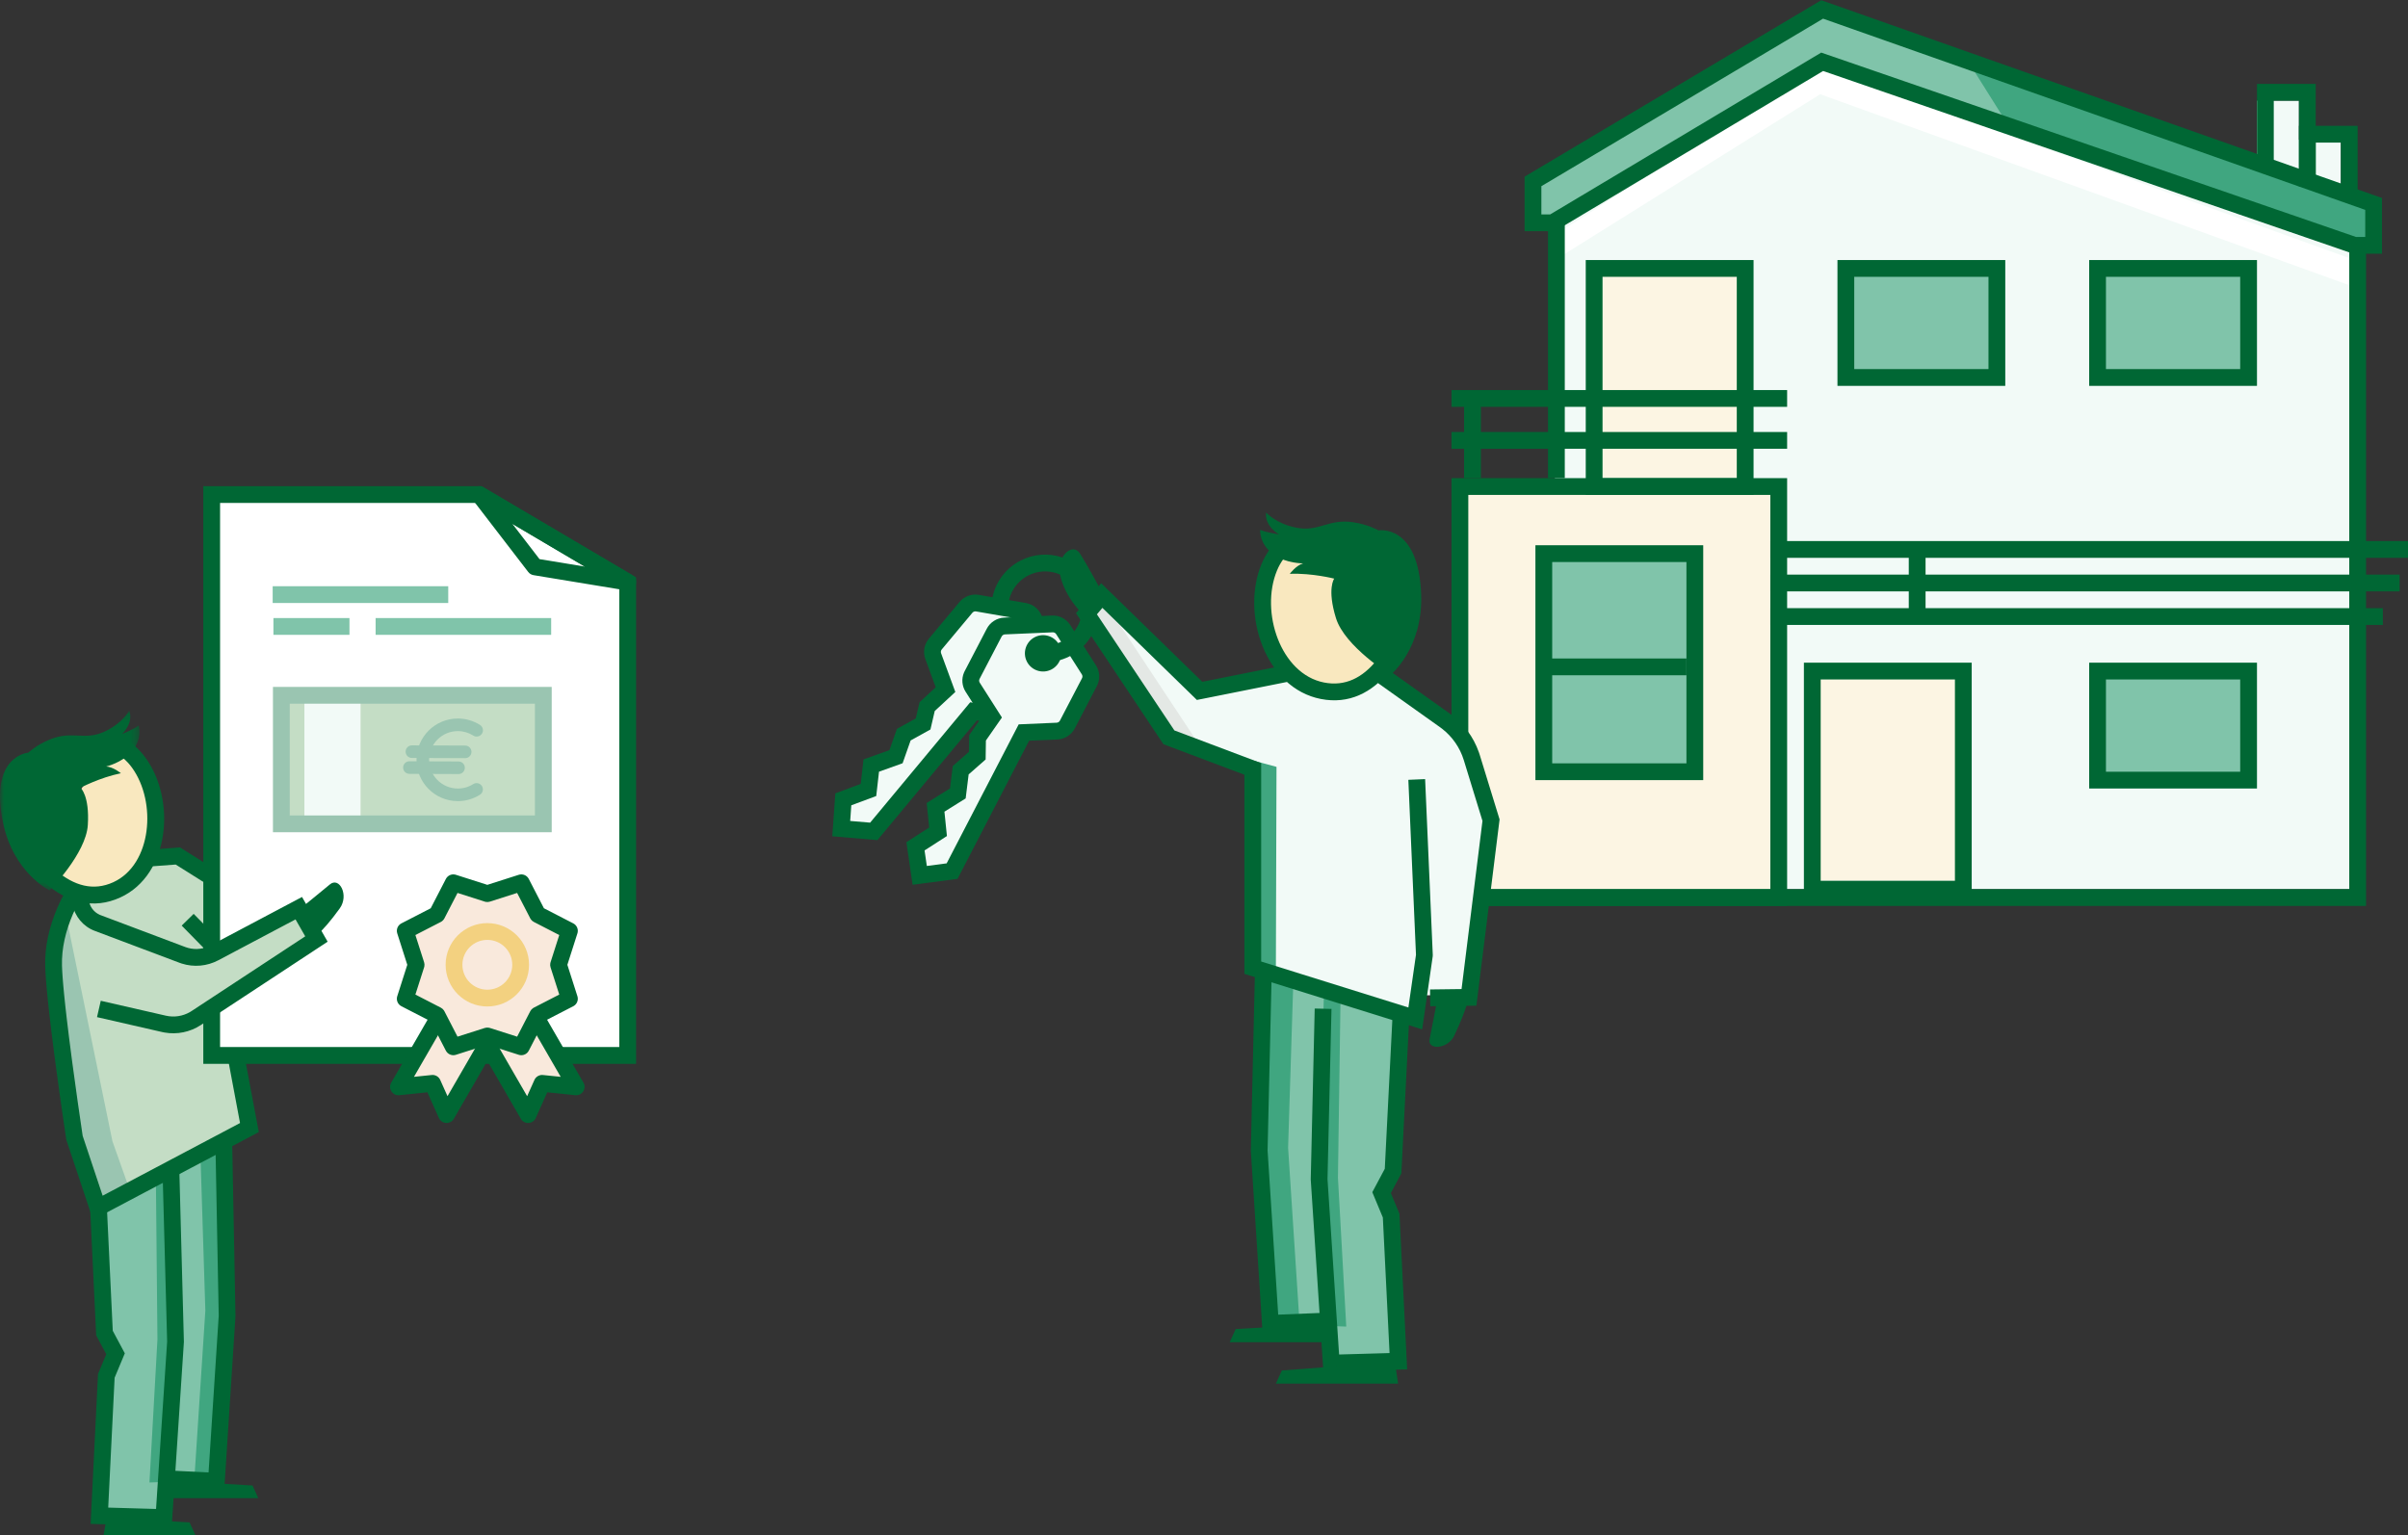 <?xml version="1.0" encoding="UTF-8"?>
<svg width="287px" height="183px" viewBox="0 0 287 183" version="1.1" xmlns="http://www.w3.org/2000/svg" xmlns:xlink="http://www.w3.org/1999/xlink">
    <rect x="0" y="0" width="287" height="183" fill="#333333" stroke="none"/>
    <title>illu_haus-mit-schluessel-und-urkunde-m_polychrome</title>
    <defs>
        <polygon id="path-1" points="0 0.118 16.625 0.118 16.625 21.544 0 21.544"></polygon>
    </defs>
    <g id="Symbols" stroke="none" stroke-width="1" fill="none" fill-rule="evenodd">
        <g id="Illu-/-Berechnung-/-Buergeschaft-M-" transform="translate(0, 0.026)">
            <polygon id="Fill-1" fill="#f2faf7" points="274 16.637 274 11.974 269 11.974 269 20.622 279 23.974 279 16.637"></polygon>
            <polygon id="Fill-2" fill="#f2faf7" points="217.513 7.974 185.316 27.12 185.316 57.425 174 57.425 174 105.974 185.316 105.974 281 105.974 281 30.152"></polygon>
            <polygon id="Fill-3" fill="#80c4aa" points="283 29.974 280.723 29.974 217.399 7.41 185.326 27.205 183 27.205 183 22.118 217.399 0.974 283 24.886"></polygon>
            <polygon id="Fill-4" fill="#FFFFFF" points="280 33.974 216.94 11.204 185 31.179 185.35 27.931 216.94 7.974 280 30.742"></polygon>
            <polygon id="Fill-5" fill="#40a680" points="283 29.974 280.675 29.974 239.99 15.918 235 7.974 283 24.938"></polygon>
            <polygon id="Fill-6" fill="#FCF5E3" points="174 106.974 212 106.974 212 57.974 174 57.974"></polygon>
            <polygon id="Fill-7" fill="#80c4aa" points="220 44.974 238 44.974 238 31.974 220 31.974"></polygon>
            <polygon id="Fill-8" fill="#80c4aa" points="250 44.974 268 44.974 268 31.974 250 31.974"></polygon>
            <polygon id="Fill-9" fill="#80c4aa" points="250 92.974 268 92.974 268 79.974 250 79.974"></polygon>
            <polygon id="Fill-10" fill="#80c4aa" points="184 91.974 202 91.974 202 65.974 184 65.974"></polygon>
            <polygon id="Fill-11" fill="#FCF5E3" points="216 104.974 234 104.974 234 78.974 216 78.974"></polygon>
            <polygon id="Fill-12" fill="#FCF5E3" points="190 56.974 208 56.974 208 31.974 190 31.974"></polygon>
            <polygon id="Fill-13" fill="#80c4aa" points="190.006 91.974 184 91.974 184 78.974 195 78.974"></polygon>
            <polygon id="Fill-14" fill="#80c4aa" points="190.006 79.974 184 79.974 184 66.974 195 66.974"></polygon>
            <polygon id="Fill-15" fill="#80c4aa" points="256.005 92.974 250 92.974 250 79.974 261 79.974"></polygon>
            <polygon id="Fill-16" fill="#80c4aa" points="256.005 44.974 250 44.974 250 31.974 261 31.974"></polygon>
            <polygon id="Fill-17" fill="#80c4aa" points="226.006 44.974 220 44.974 220 31.974 231 31.974"></polygon>
            <path d="M213,56.974 L173,56.974 L173,107.974 L213,107.974 L213,56.974 Z M211,58.974 L211,105.974 L175,105.974 L175,58.974 L211,58.974 Z" id="Stroke-18" fill="#006734" fill-rule="nonzero"></path>
            <polygon id="Stroke-19" fill="#006734" fill-rule="nonzero" points="282 29.974 282 107.974 174 107.974 174 105.974 280 105.974 280 29.974"></polygon>
            <polygon id="Stroke-20" fill="#006734" fill-rule="nonzero" points="213 51.474 213 53.474 173 53.474 173 51.474"></polygon>
            <polygon id="Stroke-21" fill="#006734" fill-rule="nonzero" points="213 46.474 213 48.474 173 48.474 173 46.474"></polygon>
            <path d="M209,30.974 L189,30.974 L189,58.974 L209,58.974 L209,30.974 Z M207,32.974 L207,56.974 L191,56.974 L191,32.974 L207,32.974 Z" id="Stroke-22" fill="#006734" fill-rule="nonzero"></path>
            <path d="M239,30.974 L219,30.974 L219,45.974 L239,45.974 L239,30.974 Z M237,32.974 L237,43.974 L221,43.974 L221,32.974 L237,32.974 Z" id="Stroke-23" fill="#006734" fill-rule="nonzero"></path>
            <path d="M269,30.974 L249,30.974 L249,45.974 L269,45.974 L269,30.974 Z M267,32.974 L267,43.974 L251,43.974 L251,32.974 L267,32.974 Z" id="Stroke-24" fill="#006734" fill-rule="nonzero"></path>
            <polygon id="Stroke-25" fill="#006734" fill-rule="nonzero" points="276 9.974 276 21.974 274 21.974 274 11.974 271 11.974 271 20.21 269 20.21 269 9.974"></polygon>
            <polygon id="Stroke-26" fill="#006734" fill-rule="nonzero" points="281 14.974 281 23.974 279 23.974 279 16.974 276 16.974 276 22.199 274 22.199 274 14.974"></polygon>
            <path d="M269,78.974 L249,78.974 L249,93.974 L269,93.974 L269,78.974 Z M267,80.974 L267,91.974 L251,91.974 L251,80.974 L267,80.974 Z" id="Stroke-27" fill="#006734" fill-rule="nonzero"></path>
            <path d="M235,78.974 L215,78.974 L215,106.974 L235,106.974 L235,78.974 Z M233,80.974 L233,104.974 L217,104.974 L217,80.974 L233,80.974 Z" id="Stroke-28" fill="#006734" fill-rule="nonzero"></path>
            <path d="M203,64.974 L183,64.974 L183,92.974 L203,92.974 L203,64.974 Z M201,66.974 L201,90.974 L185,90.974 L185,66.974 L201,66.974 Z" id="Stroke-29" fill="#006734" fill-rule="nonzero"></path>
            <polygon id="Stroke-30" fill="#006734" fill-rule="nonzero" points="201 78.474 201 80.474 184 80.474 184 78.474"></polygon>
            <polygon id="Stroke-31" fill="#006734" fill-rule="nonzero" points="176.5 47.974 176.5 56.974 174.5 56.974 174.5 47.974"></polygon>
            <polygon id="Stroke-32" fill="#006734" fill-rule="nonzero" points="286 68.474 286 70.474 211 70.474 211 68.474"></polygon>
            <polygon id="Stroke-34" fill="#006734" fill-rule="nonzero" points="284 72.474 284 74.474 211 74.474 211 72.474"></polygon>
            <polygon id="Stroke-35" fill="#006734" fill-rule="nonzero" points="287 64.474 287 66.474 211 66.474 211 64.474"></polygon>
            <polygon id="Stroke-37" fill="#006734" fill-rule="nonzero" points="229.5 64.974 229.5 72.974 227.5 72.974 227.5 64.974"></polygon>
            <polygon id="Stroke-38" fill="#006734" fill-rule="nonzero" points="186.5 25.974 186.5 56.974 184.5 56.974 184.5 25.974"></polygon>
            <g id="Group-143">
                <path d="M283.903,23.578 L217.067,0 L181.71,21.033 L181.71,27.534 L185.317,27.534 L217.29,8.437 L280.454,30.219 L283.903,30.219 L283.903,23.578 Z M217.284,2.198 L281.903,24.994 L281.903,28.219 L280.79,28.219 L217.063,6.243 L184.763,25.534 L183.71,25.534 L183.71,22.17 L217.284,2.198 Z" id="Stroke-39" fill="#006734" fill-rule="nonzero"></path>
                <path d="M100.264,98.756 L100.512,95.264 L103.511,94.147 L103.842,91.238 L106.791,90.182 L107.717,87.556 L110.021,86.278 L110.504,84.212 L112.692,82.183 L111.226,78.194 C111.046,77.703 111.141,77.154 111.477,76.753 L115.127,72.38 C115.461,71.98 115.986,71.788 116.5,71.876 L122.115,72.85 C122.63,72.939 123.058,73.296 123.238,73.786 L125.202,79.132 C125.382,79.622 125.287,80.171 124.952,80.572 L121.302,84.944 C120.967,85.345 120.443,85.538 119.929,85.448 L116.037,84.774 L104.142,99.085 L100.264,98.756 Z" id="Fill-41" fill="#f2faf7"></path>
                <path d="M110.709,76.112 L110.594,76.261 C110.124,76.919 110.006,77.771 110.287,78.538 L111.523,81.903 L109.6,83.686 L109.148,85.618 L106.9,86.865 L106.006,89.4 L102.919,90.506 L102.586,93.424 L99.56,94.551 L99.196,99.669 L104.578,100.126 L116.436,85.858 L119.758,86.434 C120.624,86.584 121.505,86.26 122.069,85.586 L125.72,81.212 C126.284,80.538 126.444,79.612 126.141,78.787 L124.177,73.441 C123.873,72.616 123.153,72.015 122.286,71.864 L116.67,70.891 C115.804,70.741 114.922,71.065 114.359,71.74 L110.709,76.112 Z M116.33,72.862 L121.945,73.835 C122.107,73.863 122.243,73.976 122.299,74.131 L124.263,79.477 C124.32,79.632 124.29,79.804 124.185,79.93 L120.534,84.303 C120.428,84.43 120.262,84.491 120.1,84.463 L115.638,83.69 L103.707,98.044 L101.331,97.843 L101.463,95.976 L104.435,94.87 L104.765,91.969 L107.577,90.963 L108.533,88.246 L110.894,86.937 L111.407,84.737 L113.861,82.464 L112.165,77.849 C112.108,77.694 112.138,77.521 112.244,77.394 L115.895,73.021 C116,72.895 116.167,72.834 116.33,72.862 Z" id="Stroke-43" fill="#006734" fill-rule="nonzero"></path>
                <path d="M109.617,104.329 L109.112,100.864 L111.803,99.132 L111.505,96.218 L114.16,94.558 L114.503,91.795 L116.48,90.054 L116.51,87.933 L118.214,85.484 L115.929,81.899 C115.648,81.459 115.624,80.902 115.866,80.44 L118.497,75.388 C118.738,74.924 119.209,74.625 119.731,74.602 L125.424,74.354 C125.946,74.332 126.441,74.589 126.721,75.029 L129.783,79.832 C130.064,80.272 130.088,80.829 129.847,81.292 L127.215,86.343 C126.974,86.807 126.504,87.106 125.981,87.129 L122.036,87.301 L113.477,103.821 L109.617,104.329 Z" id="Fill-45" fill="#f2faf7"></path>
                <path d="M125.38,73.355 L119.687,73.603 C118.808,73.642 118.016,74.146 117.61,74.926 L114.979,79.978 L114.898,80.147 C114.58,80.89 114.647,81.748 115.086,82.437 L117.013,85.46 L115.514,87.613 L115.486,89.596 L113.557,91.295 L113.226,93.962 L110.447,95.701 L110.746,98.623 L108.03,100.371 L108.77,105.449 L114.124,104.744 L122.658,88.274 L126.025,88.128 C126.904,88.09 127.696,87.585 128.102,86.805 L130.734,81.754 C131.14,80.975 131.099,80.037 130.627,79.295 L127.564,74.491 C127.092,73.75 126.259,73.317 125.38,73.355 Z M119.774,75.601 L125.467,75.353 C125.633,75.346 125.79,75.428 125.878,75.566 L128.94,80.369 C129.028,80.508 129.036,80.684 128.96,80.829 L126.328,85.881 C126.252,86.028 126.103,86.123 125.938,86.13 L121.414,86.327 L112.828,102.897 L110.464,103.208 L110.194,101.356 L112.86,99.641 L112.563,96.736 L115.094,95.154 L115.448,92.294 L117.474,90.512 L117.505,88.253 L119.416,85.509 L116.773,81.362 C116.684,81.223 116.676,81.048 116.752,80.902 L119.384,75.85 C119.46,75.703 119.609,75.608 119.774,75.601 Z" id="Stroke-47" fill="#006734" fill-rule="nonzero"></path>
                <path d="M122.388,78.839 C122.929,79.905 124.233,80.332 125.3,79.792 C126.368,79.251 126.795,77.949 126.254,76.882 C125.714,75.815 124.41,75.388 123.342,75.928 C122.275,76.469 121.848,77.772 122.388,78.839" id="Fill-49" fill="#006734"></path>
                <path d="M121.668,66.784 C124.828,65.185 128.687,66.449 130.288,69.607 C131.888,72.766 130.623,76.624 127.463,78.224 C126.479,78.721 125.404,78.952 124.328,78.911 L124.034,78.893 L124.202,76.9 C125.008,76.968 125.819,76.813 126.56,76.439 C128.735,75.338 129.605,72.684 128.504,70.511 C127.402,68.338 124.746,67.468 122.571,68.569 C121.213,69.256 120.328,70.572 120.174,72.048 L120.156,72.271 L118.159,72.163 C118.282,69.89 119.598,67.832 121.668,66.784 Z" id="Stroke-51" fill="#006734" fill-rule="nonzero"></path>
                <polygon id="Fill-53" fill="#f2faf7" points="153.018 79.989 142.734 82.045 131.079 70.683 129.251 72.852 139.077 87.583 149.076 91.352 149.076 115.045 168.444 121.097 168.958 118.623 175.052 118.623 177.566 97.46 173.833 86.955 164.464 80.18"></polygon>
                <polygon id="Fill-55" fill="#80c4aa" points="166.596 120.83 150.295 115.654 149.685 137.578 151.209 158.435 158.065 157.826 158.636 162.698 166.634 162.356 165.835 145.304 164.73 142.259 166.025 139.518"></polygon>
                <path d="M155.798,63.531 C155.798,63.531 152.222,65.308 151.268,67.622 C149.443,72.053 150.92,81.011 157.618,82.319 C163.905,83.549 166.766,76.116 166.766,76.116 L155.798,63.531 Z" id="Fill-57" fill="#f9e8bf"></path>
                <polygon id="Fill-59" fill="#e4e8e5" points="143.153 89.108 139.42 87.891 129.319 73.427 131.269 71.144"></polygon>
                <polygon id="Fill-61" fill="#40a680" points="149.323 90.631 152.142 91.393 152.065 116.056 149.247 115.067"></polygon>
                <polygon id="Fill-63" fill="#40a680" points="151.162 116.783 154.133 117.392 153.524 136.803 154.895 157.814 151.924 157.814 150.629 136.574"></polygon>
                <polygon id="Fill-65" fill="#40a680" points="157.79 118.533 159.77 119.066 159.465 140.381 160.455 158.118 158.17 158.042 157.18 140.229"></polygon>
                <polygon id="Stroke-67" fill="#006734" fill-rule="nonzero" points="156.695 120.204 158.694 120.25 158.22 140.543 159.6 161.448 165.615 161.276 164.816 145.114 163.559 142.098 165.047 139.309 165.97 121.106 167.968 121.207 167.023 139.855 165.769 142.203 166.797 144.668 167.713 163.218 157.731 163.503 156.222 140.586"></polygon>
                <polygon id="Stroke-69" fill="#006734" fill-rule="nonzero" points="149.572 115.767 151.571 115.813 151.078 137.119 152.344 156.698 157.959 156.469 158.04 158.467 150.474 158.776 149.081 137.161"></polygon>
                <path d="M153.328,63.591 L154.263,65.359 L154.191,65.402 L154.074,65.484 L153.916,65.605 C153.601,65.858 153.282,66.186 152.98,66.594 C152.678,67.003 152.412,67.472 152.193,68.003 C150.17,72.915 152.621,80.324 157.81,81.338 C160.321,81.829 162.392,80.782 164.1,78.659 C164.615,78.02 165.054,77.331 165.416,76.642 L165.562,76.354 C165.585,76.309 165.605,76.266 165.625,76.225 L165.729,76 L165.805,75.825 L165.832,75.756 L167.699,76.475 L167.617,76.676 L167.504,76.929 L167.361,77.229 L167.186,77.571 C166.768,78.368 166.261,79.165 165.659,79.913 C163.527,82.561 160.771,83.955 157.426,83.301 C150.808,82.008 147.892,73.194 150.344,67.241 C150.626,66.556 150.973,65.945 151.372,65.406 C152.017,64.532 152.678,63.97 153.191,63.667 L153.328,63.591 Z" id="Stroke-71" fill="#006734" fill-rule="nonzero"></path>
                <path d="M150.898,61.071 C150.898,61.071 152.048,62.386 154.458,62.873 C157.205,63.427 158.266,61.798 161.258,62.229 C163.07,62.49 164.294,63.2 164.294,63.2 C164.294,63.2 169.102,62.378 169.384,70.895 C169.596,77.291 165.738,80.43 165.738,80.43 C165.738,80.43 160.279,77.059 159.228,73.663 C158.141,70.149 159.019,68.952 159.019,68.952 C159.019,68.952 156.437,68.287 153.731,68.376 C153.731,68.376 154.436,67.41 155.306,67.132 C155.306,67.132 153.325,67.158 151.848,66.118 C150.024,64.834 150.201,63.134 150.201,63.134 C150.832,63.443 152.441,63.677 152.441,63.677 C152.441,63.677 150.711,62.729 150.898,61.071" id="Fill-73" fill="#006734"></path>
                <polygon id="Stroke-75" fill="#006734" fill-rule="nonzero" points="128.241 73.071 131.246 69.505 143.294 81.25 153.061 79.298 153.453 81.259 142.653 83.417 131.389 72.438 130.738 73.211 139.969 87.048 150.315 90.948 150.315 114.598 167.86 120.08 168.765 113.797 167.855 92.939 169.854 92.852 170.767 113.805 170.758 113.991 169.506 122.69 148.315 116.069 148.315 92.331 138.663 88.694"></polygon>
                <path d="M131.331,70.552 C131.331,70.552 129.627,67.384 128.729,65.976 C127.816,64.541 125.916,66.345 126.341,68.459 C126.926,71.365 129.348,73.48 129.348,73.48 L131.331,70.552 Z" id="Fill-77" fill="#006734"></path>
                <path d="M171.351,118.923 C171.351,118.923 170.634,122.556 170.387,123.868 C170.135,125.204 172.568,125.044 173.331,123.433 C174.895,120.131 175.061,118.753 175.061,118.753 L171.351,118.923 Z" id="Fill-79" fill="#006734"></path>
                <path d="M164.635,79.235 L172.792,85.038 C174.404,86.185 175.616,87.803 176.265,89.666 L176.373,89.997 L178.729,97.659 L175.967,119.862 L170.467,119.93 L170.442,117.93 L174.197,117.883 L176.69,97.838 L174.462,90.585 C174.005,89.103 173.103,87.8 171.881,86.853 L171.633,86.668 L163.476,80.864 L164.635,79.235 Z" id="Stroke-81" fill="#006734" fill-rule="nonzero"></path>
                <polygon id="Fill-83" fill="#006734" points="152.066 164.922 166.635 164.922 166.249 162.338 152.78 163.351"></polygon>
                <polygon id="Fill-85" fill="#006734" points="146.562 159.983 157.945 159.983 157.56 157.814 147.276 158.413"></polygon>
                <path d="M30.678,110.852 L27.21,105.8 L20.87,101.88 L9.06,105.613 C9.06,105.613 7.011,108.391 6.351,113.365 C5.693,118.339 8.913,135.6 8.913,135.6 L11.695,144.085 L29.727,134.393 L25.673,113.86 L30.678,110.852 Z" id="Fill-87" fill="#C4DDC5"></path>
                <polygon id="Fill-89" fill="#80c4aa" points="26.699 136.259 27.138 156.592 25.967 176.34 20.039 176.121 19.38 180.582 11.841 180.655 12.672 163.994 13.77 161.36 12.452 158.892 11.695 144.084"></polygon>
                <path d="M7.841,108.974 L13.404,136.037 L15.454,141.815 L11.794,143.716 L9.452,137.426 C9.452,137.426 4.255,109.852 7.841,108.974" id="Fill-91" fill="#9AC5B1"></path>
                <path d="M13.466,88.524 C13.466,88.524 15.124,88.947 16.537,90.894 C19.242,94.621 19.884,103.319 13.924,106.052 C8.33,108.617 3.981,102.32 3.981,102.32 L13.466,88.524 Z" id="Fill-93" fill="#f9e8bf"></path>
                <polygon id="Fill-95" fill="#40a680" points="26.744 136.986 23.889 137.571 24.475 156.222 23.157 176.409 26.012 176.409 27.256 156.003"></polygon>
                <polygon id="Fill-97" fill="#40a680" points="20.551 139.038 18.575 139.989 18.765 159.66 17.814 176.702 20.01 176.628 20.961 159.513"></polygon>
                <polygon id="Stroke-99" fill="#006734" fill-rule="nonzero" points="21.368 139.303 21.918 159.945 20.468 181.916 10.8 181.641 11.682 163.77 12.664 161.413 11.464 159.164 10.74 143.982 12.738 143.887 13.44 158.62 14.876 161.308 13.661 164.216 12.897 179.699 18.599 179.862 19.921 159.906 19.368 139.357"></polygon>
                <path d="M13.714,87.555 C14.517,87.76 15.631,88.354 16.72,89.539 C16.938,89.777 17.148,90.033 17.346,90.307 C20.993,95.33 20.256,104.249 14.341,106.961 C11.135,108.431 8.061,107.549 5.362,105.255 C4.759,104.743 4.222,104.196 3.755,103.648 L3.532,103.38 L3.351,103.151 L3.212,102.964 L3.158,102.888 L4.804,101.752 L4.947,101.945 L5.093,102.129 L5.277,102.35 C5.678,102.821 6.142,103.293 6.658,103.731 C8.824,105.573 11.129,106.234 13.508,105.144 C18.098,103.038 18.713,95.594 15.727,91.481 C15.574,91.27 15.413,91.074 15.246,90.892 C14.775,90.379 14.276,90.001 13.782,89.738 L13.563,89.628 L13.388,89.552 L13.262,89.505 L13.219,89.493 L13.714,87.555 Z" id="Stroke-101" fill="#006734" fill-rule="nonzero"></path>
                <g id="Group-105" transform="translate(0, 84.574)">
                    <mask id="mask-2" fill="white">
                        <use xlink:href="#path-1"></use>
                    </mask>
                    <g id="Clip-104"></g>
                    <path d="M15.404,0.118 C15.404,0.118 14.627,1.606 12.486,2.604 C10.045,3.74 8.686,2.458 5.99,3.535 C4.355,4.188 3.372,5.127 3.372,5.127 C3.372,5.127 -1.303,5.443 0.356,13.461 C1.602,19.482 5.913,21.544 5.913,21.544 C5.913,21.544 10.251,17.166 10.466,13.756 C10.689,10.23 9.598,9.309 9.598,9.309 C9.598,9.309 11.86,8.106 14.407,7.579 C14.407,7.579 13.532,6.837 12.655,6.773 C12.655,6.773 14.51,6.351 15.655,5.046 C17.069,3.436 16.52,1.888 16.52,1.888 C16.001,2.319 14.551,2.9 14.551,2.9 C14.551,2.9 15.952,1.624 15.404,0.118" id="Fill-103" fill="#006734" mask="url(#mask-2)"></path>
                </g>
                <path d="M8.347,105.35 L9.993,106.486 L9.866,106.681 L9.676,106.994 C9.652,107.035 9.627,107.078 9.601,107.123 C9.293,107.659 8.983,108.267 8.694,108.936 C7.825,110.948 7.328,113.047 7.388,115.105 L7.404,115.506 L7.428,115.953 L7.461,116.444 L7.502,116.978 L7.551,117.555 L7.64,118.498 L7.785,119.894 L7.961,121.442 L8.22,123.576 L8.522,125.931 L8.62,126.671 C8.825,128.204 9.04,129.761 9.258,131.295 L9.852,135.379 L12.233,142.516 L28.608,133.853 L25.872,119.28 L27.837,118.911 L30.846,134.932 L11.083,145.388 L7.928,135.93 L7.888,135.763 L7.558,133.525 L7.497,133.107 C7.204,131.081 6.911,128.987 6.638,126.935 L6.444,125.46 L6.124,122.923 L5.879,120.845 L5.716,119.347 L5.614,118.325 L5.529,117.393 L5.463,116.553 L5.417,115.809 L5.396,115.368 C5.393,115.298 5.391,115.23 5.389,115.164 C5.319,112.779 5.882,110.402 6.859,108.142 C7.179,107.4 7.523,106.724 7.868,106.125 L8.037,105.838 L8.244,105.505 L8.347,105.35 Z" id="Stroke-106" fill="#006734" fill-rule="nonzero"></path>
                <polygon id="Stroke-108" fill="#006734" fill-rule="nonzero" points="17.452 101.295 21.447 100.995 27.742 104.954 26.678 106.647 20.94 103.039 17.602 103.289"></polygon>
                <polygon id="Stroke-110" fill="#006734" fill-rule="nonzero" points="27.67 136.016 28.067 156.872 26.726 177.602 20.144 177.28 20.241 175.282 24.858 175.508 26.069 156.827 25.671 136.055"></polygon>
                <polygon id="Stroke-112" fill="#006734" fill-rule="nonzero" points="23.082 108.917 26.684 112.587 25.257 113.988 21.655 110.318"></polygon>
                <polygon id="Fill-114" fill="#006734" points="30.783 178.57 19.846 178.57 20.216 176.485 30.097 177.061"></polygon>
                <polygon id="Fill-116" fill="#006734" points="23.283 182.974 12.345 182.974 12.715 180.889 22.596 181.465"></polygon>
                <polygon id="Fill-118" fill="#FFFFFF" points="74.811 125.796 25.23 125.796 25.23 58.932 57.123 58.932 74.811 69.374"></polygon>
                <polygon id="Fill-120" fill="#C4DDC5" points="33.532 98.186 64.756 98.186 64.756 82.862 33.532 82.862"></polygon>
                <polygon id="Fill-122" fill="#f2faf7" points="36.28 98.186 42.974 98.186 42.974 82.862 36.28 82.862"></polygon>
                <path d="M57.396,57.932 L24.23,57.932 L24.23,126.796 L75.811,126.796 L75.811,68.803 L57.396,57.932 Z M56.849,59.931 L73.81,69.945 L73.81,124.795 L26.23,124.795 L26.23,59.931 L56.849,59.931 Z" id="Stroke-123" fill="#006734" fill-rule="nonzero"></path>
                <path d="M56.33,59.541 L62.959,68.162 C63.114,68.363 63.339,68.498 63.589,68.539 L74.648,70.361 C75.741,70.54 76.273,69.075 75.319,68.513 L57.631,58.07 C56.684,57.511 55.659,58.669 56.33,59.541 Z M61.067,62.421 L69.701,67.518 L64.303,66.629 L61.067,62.421 Z" id="Stroke-124" fill="#006734" fill-rule="nonzero"></path>
                <path d="M54.589,85.63 C55.531,85.634 56.437,85.904 57.215,86.399 C57.564,86.621 57.667,87.085 57.445,87.434 C57.223,87.784 56.759,87.887 56.409,87.664 C55.868,87.32 55.24,87.133 54.583,87.13 C52.691,87.123 51.151,88.65 51.144,90.541 C51.136,92.431 52.663,93.969 54.555,93.977 C55.22,93.98 55.855,93.794 56.402,93.447 C56.752,93.225 57.215,93.329 57.437,93.679 C57.659,94.029 57.555,94.492 57.205,94.714 C56.418,95.213 55.503,95.481 54.549,95.477 C51.829,95.466 49.632,93.253 49.644,90.535 C49.654,87.815 51.868,85.619 54.589,85.63 Z" id="Stroke-125" fill="#9AC5B1" fill-rule="nonzero"></path>
                <path d="M49.096,88.831 L55.445,88.856 C55.86,88.857 56.194,89.194 56.192,89.609 C56.191,89.988 55.907,90.301 55.541,90.349 L55.439,90.356 L49.09,90.33 C48.676,90.329 48.341,89.992 48.343,89.578 C48.344,89.198 48.628,88.885 48.994,88.837 L49.096,88.831 Z" id="Stroke-126" fill="#9AC5B1" fill-rule="nonzero"></path>
                <path d="M48.799,90.727 L54.655,90.75 C55.069,90.752 55.403,91.089 55.402,91.503 C55.4,91.883 55.117,92.195 54.75,92.244 L54.649,92.25 L48.793,92.227 C48.379,92.225 48.045,91.888 48.046,91.474 C48.048,91.094 48.331,90.781 48.698,90.733 L48.799,90.727 Z" id="Stroke-127" fill="#9AC5B1" fill-rule="nonzero"></path>
                <path d="M65.756,81.862 L32.532,81.862 L32.532,99.186 L65.756,99.186 L65.756,81.862 Z M63.756,83.862 L63.756,97.186 L34.532,97.186 L34.532,83.862 L63.756,83.862 Z" id="Stroke-128" fill="#9AC5B1" fill-rule="nonzero"></path>
                <polygon id="Stroke-129" fill="#80c4aa" fill-rule="nonzero" points="53.424 69.859 53.424 71.859 32.499 71.859 32.499 69.859"></polygon>
                <polygon id="Stroke-130" fill="#80c4aa" fill-rule="nonzero" points="65.691 73.654 65.691 75.654 44.768 75.654 44.768 73.654"></polygon>
                <polygon id="Stroke-131" fill="#80c4aa" fill-rule="nonzero" points="41.652 73.654 41.652 75.654 32.588 75.654 32.588 73.654"></polygon>
                <polyline id="Fill-132" fill="#F9E9DC" points="58.739 123.305 53.225 132.848 51.556 129.123 47.494 129.541 52.257 121.297"></polyline>
                <g id="Group-135" transform="translate(56.04, 120.174)">
                    <polyline id="Fill-133" fill="#F9E9DC" points="7.87 1.124 12.633 9.368 8.57 8.95 6.901 12.675 1.388 3.132"></polyline>
                    <path d="M8.736,0.623 L13.499,8.867 C13.889,9.542 13.392,10.367 12.64,10.368 L12.531,10.362 L9.186,10.018 L7.814,13.084 C7.498,13.789 6.551,13.874 6.105,13.28 L6.036,13.175 L0.523,3.632 L2.254,2.632 L6.788,10.48 L7.657,8.541 C7.816,8.187 8.163,7.96 8.544,7.95 L8.672,7.955 L10.788,8.172 L7.004,1.624 L8.736,0.623 Z" id="Stroke-134" fill="#006734" fill-rule="nonzero"></path>
                </g>
                <polygon id="Fill-136" fill="#F9E9DC" points="58.083 123.473 54.031 124.767 52.08 120.988 48.3 119.04 49.594 114.99 48.3 110.941 52.08 108.992 54.031 105.212 58.083 106.507 62.136 105.212 64.085 108.992 67.867 110.941 66.572 114.99 67.867 119.04 64.085 120.988 62.136 124.767"></polygon>
                <path d="M58.083,110.021 C55.338,110.021 53.112,112.246 53.112,114.99 C53.112,117.735 55.338,119.959 58.083,119.959 C60.828,119.959 63.055,117.734 63.055,114.99 C63.055,112.246 60.829,110.021 58.083,110.021 Z M58.083,112.021 C59.724,112.021 61.055,113.351 61.055,114.99 C61.055,116.63 59.724,117.959 58.083,117.959 C56.442,117.959 55.112,116.63 55.112,114.99 C55.112,113.351 56.442,112.021 58.083,112.021 Z" id="Stroke-137" fill="#f3d180" fill-rule="nonzero"></path>
                <path d="M58.083,105.458 L54.335,104.26 L54.218,104.23 C53.788,104.148 53.347,104.356 53.142,104.754 L51.337,108.25 L47.841,110.052 L47.738,110.113 C47.375,110.359 47.211,110.819 47.347,111.245 L48.544,114.99 L47.347,118.736 L47.317,118.853 C47.235,119.283 47.444,119.724 47.842,119.929 L51.337,121.73 L53.142,125.226 L53.204,125.329 C53.45,125.692 53.909,125.856 54.335,125.72 L58.083,124.522 L61.831,125.72 L61.948,125.749 C62.378,125.832 62.819,125.623 63.024,125.226 L64.827,121.731 L68.325,119.929 L68.428,119.867 C68.791,119.622 68.956,119.162 68.819,118.735 L67.622,114.99 L68.819,111.245 L68.849,111.128 C68.932,110.698 68.723,110.257 68.325,110.052 L64.827,108.249 L63.024,104.754 C62.801,104.32 62.296,104.111 61.831,104.26 L58.083,105.458 Z M54.531,106.422 L57.779,107.46 L57.899,107.49 C58.062,107.521 58.229,107.51 58.388,107.46 L61.634,106.423 L63.197,109.45 L63.26,109.557 C63.353,109.693 63.479,109.805 63.627,109.881 L66.656,111.442 L65.619,114.685 L65.589,114.806 C65.558,114.968 65.568,115.136 65.619,115.295 L66.656,118.538 L63.627,120.099 L63.521,120.163 C63.384,120.256 63.273,120.382 63.197,120.53 L61.634,123.557 L58.388,122.52 L58.267,122.49 C58.105,122.46 57.938,122.47 57.779,122.52 L54.531,123.557 L52.969,120.53 L52.905,120.423 C52.812,120.287 52.686,120.176 52.539,120.099 L49.509,118.539 L50.547,115.295 L50.577,115.174 C50.607,115.012 50.597,114.844 50.547,114.686 L49.509,111.441 L52.539,109.881 C52.723,109.786 52.874,109.635 52.969,109.45 L54.531,106.422 Z" id="Stroke-138" fill="#006734" fill-rule="nonzero"></path>
                <path d="M51.391,120.796 L53.123,121.797 L49.339,128.346 L51.453,128.128 C51.839,128.088 52.209,128.276 52.408,128.601 L52.468,128.714 L53.337,130.654 L57.873,122.805 L59.605,123.806 L54.091,133.348 C53.705,134.017 52.754,134.005 52.371,133.369 L52.313,133.257 L50.938,130.191 L47.596,130.536 C46.821,130.616 46.271,129.825 46.578,129.138 L46.628,129.041 L51.391,120.796 Z" id="Stroke-139" fill="#006734" fill-rule="nonzero"></path>
                <path d="M35.986,108.13 C35.986,108.13 38.198,106.347 39.316,105.409 C40.456,104.453 41.621,106.704 40.495,108.265 C38.188,111.463 37.173,111.867 37.173,111.867 L35.986,108.13 Z" id="Fill-140" fill="#006734"></path>
                <polygon id="Fill-141" fill="#C4DDC5" points="35.702 108.465 37.605 111.829 22.966 121.703 18.601 112.704 23.381 114.652"></polygon>
                <path d="M10.416,106.072 L10.591,107.313 C10.695,108.056 11.168,108.691 11.841,109.007 L12,109.074 L22.087,112.873 C22.997,113.216 24.004,113.181 24.884,112.782 L25.085,112.683 L35.997,106.904 L39.05,112.235 L23.934,122.174 C22.654,123.015 21.103,123.33 19.601,123.062 L19.321,123.005 L11.563,121.229 L12.01,119.279 L19.767,121.055 C20.747,121.279 21.773,121.123 22.639,120.624 L22.836,120.502 L36.379,111.597 L35.223,109.577 L26.021,114.45 C24.673,115.165 23.097,115.302 21.652,114.839 L21.382,114.745 L11.295,110.945 C9.923,110.428 8.923,109.237 8.646,107.807 L8.61,107.591 L8.436,106.35 L10.416,106.072 Z" id="Stroke-142" fill="#006734" fill-rule="nonzero"></path>
            </g>
        </g>
    </g>
</svg>
